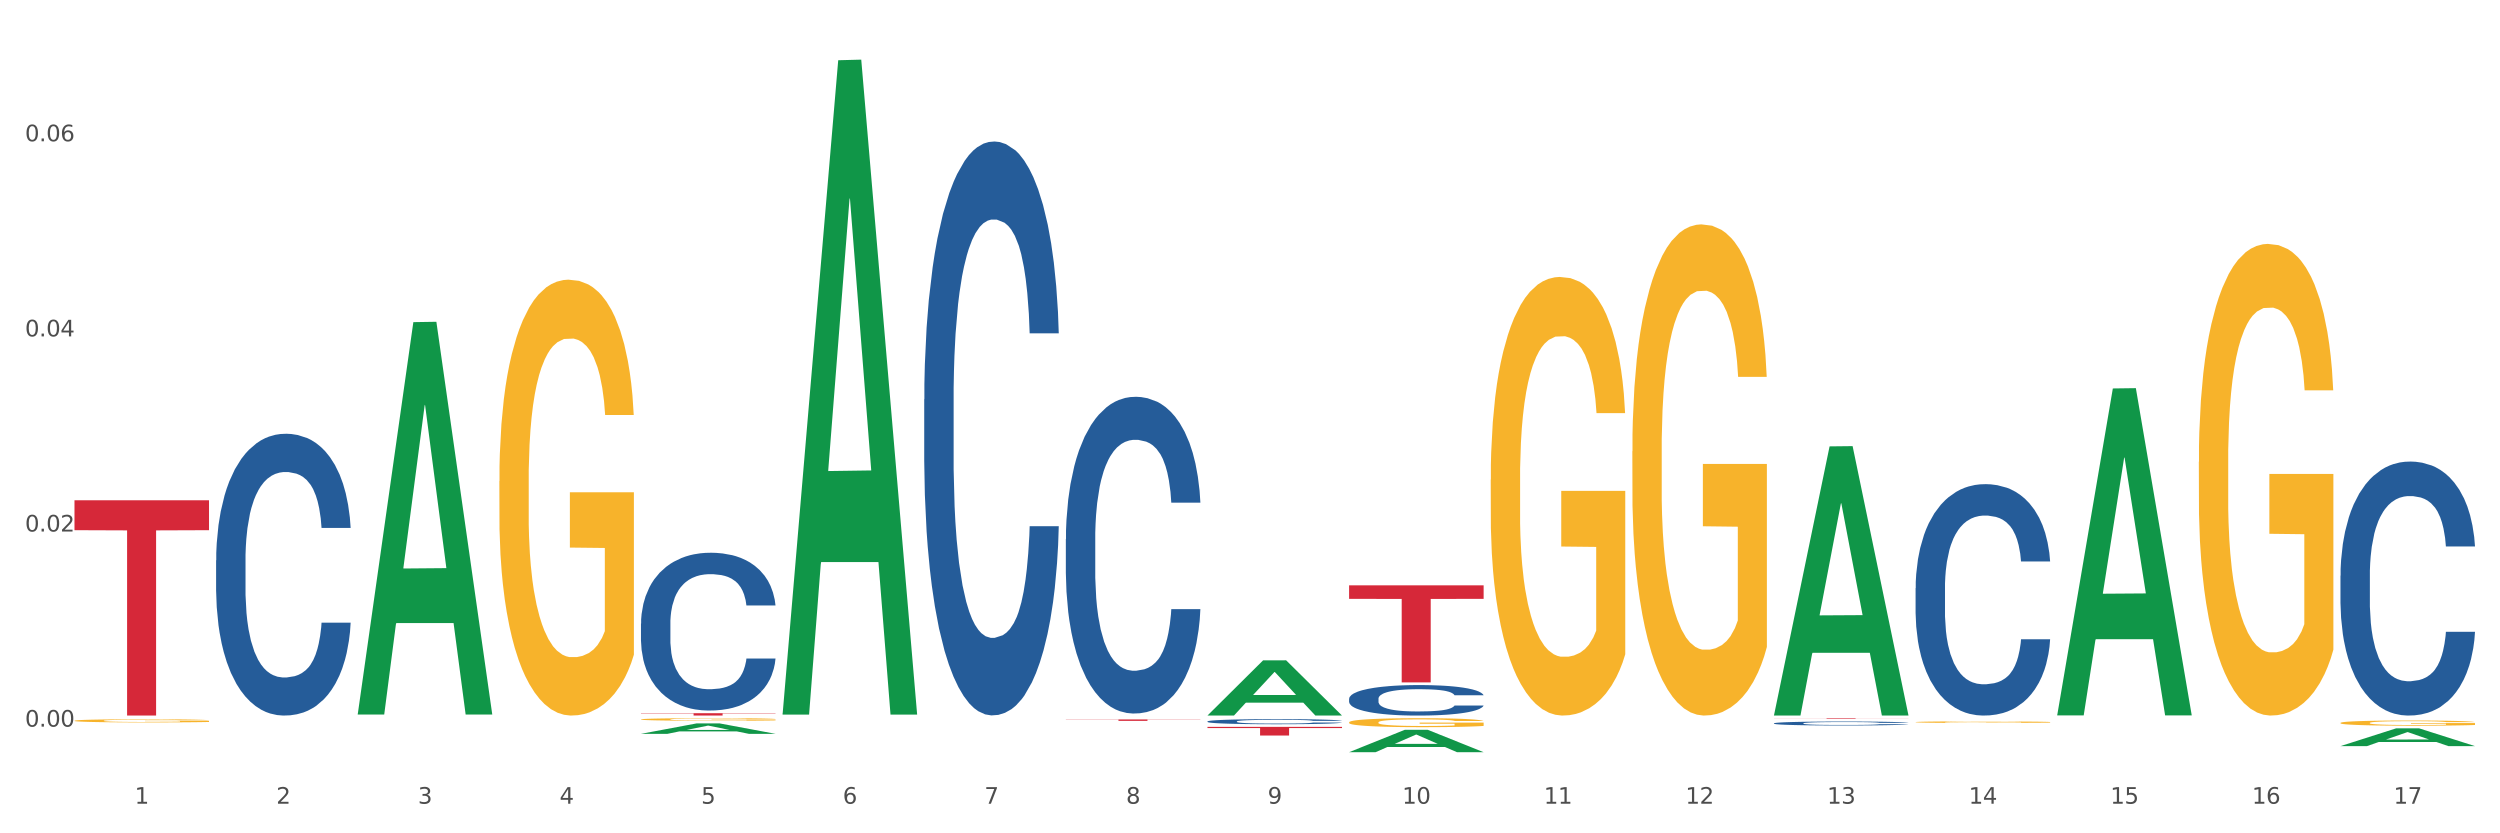 <?xml version="1.0" encoding="utf-8" standalone="no"?>
<!DOCTYPE svg PUBLIC "-//W3C//DTD SVG 1.1//EN"
  "http://www.w3.org/Graphics/SVG/1.1/DTD/svg11.dtd">
<svg xmlns:xlink="http://www.w3.org/1999/xlink" width="1080pt" height="360pt" viewBox="0 0 1080 360" xmlns="http://www.w3.org/2000/svg" version="1.1">
 <rect x="0" y="0" width="1080" height="360" fill="#333333" stroke="none"/>
 <defs>
  <style type="text/css">*{stroke-linejoin: round; stroke-linecap: butt}</style>
 </defs>
 <g id="figure_1">
  <g id="patch_1">
   <path d="M 0 360 
L 1080 360 
L 1080 0 
L 0 0 
z
" style="fill: #ffffff; stroke: #ffffff; stroke-linejoin: miter"/>
  </g>
  <g id="axes_1">
   <g id="matplotlib.axis_1">
    <g id="xtick_1">
     <g id="text_1">
      <!-- 1 -->
      <g style="fill: #4d4d4d" transform="translate(58.182 347.204) scale(0.096 -0.096)">
       <defs>
        <path id="DejaVuSans-31" d="M 794 531 
L 1825 531 
L 1825 4091 
L 703 3866 
L 703 4441 
L 1819 4666 
L 2450 4666 
L 2450 531 
L 3481 531 
L 3481 0 
L 794 0 
L 794 531 
z
" transform="scale(0.016)"/>
       </defs>
       <use xlink:href="#DejaVuSans-31"/>
      </g>
     </g>
    </g>
    <g id="xtick_2">
     <g id="text_2">
      <!-- 2 -->
      <g style="fill: #4d4d4d" transform="translate(119.364 347.204) scale(0.096 -0.096)">
       <defs>
        <path id="DejaVuSans-32" d="M 1228 531 
L 3431 531 
L 3431 0 
L 469 0 
L 469 531 
Q 828 903 1448 1529 
Q 2069 2156 2228 2338 
Q 2531 2678 2651 2914 
Q 2772 3150 2772 3378 
Q 2772 3750 2511 3984 
Q 2250 4219 1831 4219 
Q 1534 4219 1204 4116 
Q 875 4013 500 3803 
L 500 4441 
Q 881 4594 1212 4672 
Q 1544 4750 1819 4750 
Q 2544 4750 2975 4387 
Q 3406 4025 3406 3419 
Q 3406 3131 3298 2873 
Q 3191 2616 2906 2266 
Q 2828 2175 2409 1742 
Q 1991 1309 1228 531 
z
" transform="scale(0.016)"/>
       </defs>
       <use xlink:href="#DejaVuSans-32"/>
      </g>
     </g>
    </g>
    <g id="xtick_3">
     <g id="text_3">
      <!-- 3 -->
      <g style="fill: #4d4d4d" transform="translate(180.545 347.204) scale(0.096 -0.096)">
       <defs>
        <path id="DejaVuSans-33" d="M 2597 2516 
Q 3050 2419 3304 2112 
Q 3559 1806 3559 1356 
Q 3559 666 3084 287 
Q 2609 -91 1734 -91 
Q 1441 -91 1130 -33 
Q 819 25 488 141 
L 488 750 
Q 750 597 1062 519 
Q 1375 441 1716 441 
Q 2309 441 2620 675 
Q 2931 909 2931 1356 
Q 2931 1769 2642 2001 
Q 2353 2234 1838 2234 
L 1294 2234 
L 1294 2753 
L 1863 2753 
Q 2328 2753 2575 2939 
Q 2822 3125 2822 3475 
Q 2822 3834 2567 4026 
Q 2313 4219 1838 4219 
Q 1578 4219 1281 4162 
Q 984 4106 628 3988 
L 628 4550 
Q 988 4650 1302 4700 
Q 1616 4750 1894 4750 
Q 2613 4750 3031 4423 
Q 3450 4097 3450 3541 
Q 3450 3153 3228 2886 
Q 3006 2619 2597 2516 
z
" transform="scale(0.016)"/>
       </defs>
       <use xlink:href="#DejaVuSans-33"/>
      </g>
     </g>
    </g>
    <g id="xtick_4">
     <g id="text_4">
      <!-- 4 -->
      <g style="fill: #4d4d4d" transform="translate(241.726 347.204) scale(0.096 -0.096)">
       <defs>
        <path id="DejaVuSans-34" d="M 2419 4116 
L 825 1625 
L 2419 1625 
L 2419 4116 
z
M 2253 4666 
L 3047 4666 
L 3047 1625 
L 3713 1625 
L 3713 1100 
L 3047 1100 
L 3047 0 
L 2419 0 
L 2419 1100 
L 313 1100 
L 313 1709 
L 2253 4666 
z
" transform="scale(0.016)"/>
       </defs>
       <use xlink:href="#DejaVuSans-34"/>
      </g>
     </g>
    </g>
    <g id="xtick_5">
     <g id="text_5">
      <!-- 5 -->
      <g style="fill: #4d4d4d" transform="translate(302.908 347.204) scale(0.096 -0.096)">
       <defs>
        <path id="DejaVuSans-35" d="M 691 4666 
L 3169 4666 
L 3169 4134 
L 1269 4134 
L 1269 2991 
Q 1406 3038 1543 3061 
Q 1681 3084 1819 3084 
Q 2600 3084 3056 2656 
Q 3513 2228 3513 1497 
Q 3513 744 3044 326 
Q 2575 -91 1722 -91 
Q 1428 -91 1123 -41 
Q 819 9 494 109 
L 494 744 
Q 775 591 1075 516 
Q 1375 441 1709 441 
Q 2250 441 2565 725 
Q 2881 1009 2881 1497 
Q 2881 1984 2565 2268 
Q 2250 2553 1709 2553 
Q 1456 2553 1204 2497 
Q 953 2441 691 2322 
L 691 4666 
z
" transform="scale(0.016)"/>
       </defs>
       <use xlink:href="#DejaVuSans-35"/>
      </g>
     </g>
    </g>
    <g id="xtick_6">
     <g id="text_6">
      <!-- 6 -->
      <g style="fill: #4d4d4d" transform="translate(364.089 347.204) scale(0.096 -0.096)">
       <defs>
        <path id="DejaVuSans-36" d="M 2113 2584 
Q 1688 2584 1439 2293 
Q 1191 2003 1191 1497 
Q 1191 994 1439 701 
Q 1688 409 2113 409 
Q 2538 409 2786 701 
Q 3034 994 3034 1497 
Q 3034 2003 2786 2293 
Q 2538 2584 2113 2584 
z
M 3366 4563 
L 3366 3988 
Q 3128 4100 2886 4159 
Q 2644 4219 2406 4219 
Q 1781 4219 1451 3797 
Q 1122 3375 1075 2522 
Q 1259 2794 1537 2939 
Q 1816 3084 2150 3084 
Q 2853 3084 3261 2657 
Q 3669 2231 3669 1497 
Q 3669 778 3244 343 
Q 2819 -91 2113 -91 
Q 1303 -91 875 529 
Q 447 1150 447 2328 
Q 447 3434 972 4092 
Q 1497 4750 2381 4750 
Q 2619 4750 2861 4703 
Q 3103 4656 3366 4563 
z
" transform="scale(0.016)"/>
       </defs>
       <use xlink:href="#DejaVuSans-36"/>
      </g>
     </g>
    </g>
    <g id="xtick_7">
     <g id="text_7">
      <!-- 7 -->
      <g style="fill: #4d4d4d" transform="translate(425.271 347.204) scale(0.096 -0.096)">
       <defs>
        <path id="DejaVuSans-37" d="M 525 4666 
L 3525 4666 
L 3525 4397 
L 1831 0 
L 1172 0 
L 2766 4134 
L 525 4134 
L 525 4666 
z
" transform="scale(0.016)"/>
       </defs>
       <use xlink:href="#DejaVuSans-37"/>
      </g>
     </g>
    </g>
    <g id="xtick_8">
     <g id="text_8">
      <!-- 8 -->
      <g style="fill: #4d4d4d" transform="translate(486.452 347.204) scale(0.096 -0.096)">
       <defs>
        <path id="DejaVuSans-38" d="M 2034 2216 
Q 1584 2216 1326 1975 
Q 1069 1734 1069 1313 
Q 1069 891 1326 650 
Q 1584 409 2034 409 
Q 2484 409 2743 651 
Q 3003 894 3003 1313 
Q 3003 1734 2745 1975 
Q 2488 2216 2034 2216 
z
M 1403 2484 
Q 997 2584 770 2862 
Q 544 3141 544 3541 
Q 544 4100 942 4425 
Q 1341 4750 2034 4750 
Q 2731 4750 3128 4425 
Q 3525 4100 3525 3541 
Q 3525 3141 3298 2862 
Q 3072 2584 2669 2484 
Q 3125 2378 3379 2068 
Q 3634 1759 3634 1313 
Q 3634 634 3220 271 
Q 2806 -91 2034 -91 
Q 1263 -91 848 271 
Q 434 634 434 1313 
Q 434 1759 690 2068 
Q 947 2378 1403 2484 
z
M 1172 3481 
Q 1172 3119 1398 2916 
Q 1625 2713 2034 2713 
Q 2441 2713 2670 2916 
Q 2900 3119 2900 3481 
Q 2900 3844 2670 4047 
Q 2441 4250 2034 4250 
Q 1625 4250 1398 4047 
Q 1172 3844 1172 3481 
z
" transform="scale(0.016)"/>
       </defs>
       <use xlink:href="#DejaVuSans-38"/>
      </g>
     </g>
    </g>
    <g id="xtick_9">
     <g id="text_9">
      <!-- 9 -->
      <g style="fill: #4d4d4d" transform="translate(547.634 347.204) scale(0.096 -0.096)">
       <defs>
        <path id="DejaVuSans-39" d="M 703 97 
L 703 672 
Q 941 559 1184 500 
Q 1428 441 1663 441 
Q 2288 441 2617 861 
Q 2947 1281 2994 2138 
Q 2813 1869 2534 1725 
Q 2256 1581 1919 1581 
Q 1219 1581 811 2004 
Q 403 2428 403 3163 
Q 403 3881 828 4315 
Q 1253 4750 1959 4750 
Q 2769 4750 3195 4129 
Q 3622 3509 3622 2328 
Q 3622 1225 3098 567 
Q 2575 -91 1691 -91 
Q 1453 -91 1209 -44 
Q 966 3 703 97 
z
M 1959 2075 
Q 2384 2075 2632 2365 
Q 2881 2656 2881 3163 
Q 2881 3666 2632 3958 
Q 2384 4250 1959 4250 
Q 1534 4250 1286 3958 
Q 1038 3666 1038 3163 
Q 1038 2656 1286 2365 
Q 1534 2075 1959 2075 
z
" transform="scale(0.016)"/>
       </defs>
       <use xlink:href="#DejaVuSans-39"/>
      </g>
     </g>
    </g>
    <g id="xtick_10">
     <g id="text_10">
      <!-- 10 -->
      <g style="fill: #4d4d4d" transform="translate(605.761 347.204) scale(0.096 -0.096)">
       <defs>
        <path id="DejaVuSans-30" d="M 2034 4250 
Q 1547 4250 1301 3770 
Q 1056 3291 1056 2328 
Q 1056 1369 1301 889 
Q 1547 409 2034 409 
Q 2525 409 2770 889 
Q 3016 1369 3016 2328 
Q 3016 3291 2770 3770 
Q 2525 4250 2034 4250 
z
M 2034 4750 
Q 2819 4750 3233 4129 
Q 3647 3509 3647 2328 
Q 3647 1150 3233 529 
Q 2819 -91 2034 -91 
Q 1250 -91 836 529 
Q 422 1150 422 2328 
Q 422 3509 836 4129 
Q 1250 4750 2034 4750 
z
" transform="scale(0.016)"/>
       </defs>
       <use xlink:href="#DejaVuSans-31"/>
       <use xlink:href="#DejaVuSans-30" transform="translate(63.623 0)"/>
      </g>
     </g>
    </g>
    <g id="xtick_11">
     <g id="text_11">
      <!-- 11 -->
      <g style="fill: #4d4d4d" transform="translate(666.942 347.204) scale(0.096 -0.096)">
       <use xlink:href="#DejaVuSans-31"/>
       <use xlink:href="#DejaVuSans-31" transform="translate(63.623 0)"/>
      </g>
     </g>
    </g>
    <g id="xtick_12">
     <g id="text_12">
      <!-- 12 -->
      <g style="fill: #4d4d4d" transform="translate(728.124 347.204) scale(0.096 -0.096)">
       <use xlink:href="#DejaVuSans-31"/>
       <use xlink:href="#DejaVuSans-32" transform="translate(63.623 0)"/>
      </g>
     </g>
    </g>
    <g id="xtick_13">
     <g id="text_13">
      <!-- 13 -->
      <g style="fill: #4d4d4d" transform="translate(789.305 347.204) scale(0.096 -0.096)">
       <use xlink:href="#DejaVuSans-31"/>
       <use xlink:href="#DejaVuSans-33" transform="translate(63.623 0)"/>
      </g>
     </g>
    </g>
    <g id="xtick_14">
     <g id="text_14">
      <!-- 14 -->
      <g style="fill: #4d4d4d" transform="translate(850.487 347.204) scale(0.096 -0.096)">
       <use xlink:href="#DejaVuSans-31"/>
       <use xlink:href="#DejaVuSans-34" transform="translate(63.623 0)"/>
      </g>
     </g>
    </g>
    <g id="xtick_15">
     <g id="text_15">
      <!-- 15 -->
      <g style="fill: #4d4d4d" transform="translate(911.668 347.204) scale(0.096 -0.096)">
       <use xlink:href="#DejaVuSans-31"/>
       <use xlink:href="#DejaVuSans-35" transform="translate(63.623 0)"/>
      </g>
     </g>
    </g>
    <g id="xtick_16">
     <g id="text_16">
      <!-- 16 -->
      <g style="fill: #4d4d4d" transform="translate(972.849 347.204) scale(0.096 -0.096)">
       <use xlink:href="#DejaVuSans-31"/>
       <use xlink:href="#DejaVuSans-36" transform="translate(63.623 0)"/>
      </g>
     </g>
    </g>
    <g id="xtick_17">
     <g id="text_17">
      <!-- 17 -->
      <g style="fill: #4d4d4d" transform="translate(1034.031 347.204) scale(0.096 -0.096)">
       <use xlink:href="#DejaVuSans-31"/>
       <use xlink:href="#DejaVuSans-37" transform="translate(63.623 0)"/>
      </g>
     </g>
    </g>
    <g id="xtick_18"/>
    <g id="xtick_19"/>
    <g id="xtick_20"/>
    <g id="xtick_21"/>
    <g id="xtick_22"/>
    <g id="xtick_23"/>
    <g id="xtick_24"/>
    <g id="xtick_25"/>
    <g id="xtick_26"/>
    <g id="xtick_27"/>
    <g id="xtick_28"/>
    <g id="xtick_29"/>
    <g id="xtick_30"/>
    <g id="xtick_31"/>
    <g id="xtick_32"/>
    <g id="xtick_33"/>
   </g>
   <g id="matplotlib.axis_2">
    <g id="ytick_1">
     <g id="text_18">
      <!-- 0.00 -->
      <g style="fill: #4d4d4d" transform="translate(10.8 313.91) scale(0.096 -0.096)">
       <defs>
        <path id="DejaVuSans-2e" d="M 684 794 
L 1344 794 
L 1344 0 
L 684 0 
L 684 794 
z
" transform="scale(0.016)"/>
       </defs>
       <use xlink:href="#DejaVuSans-30"/>
       <use xlink:href="#DejaVuSans-2e" transform="translate(63.623 0)"/>
       <use xlink:href="#DejaVuSans-30" transform="translate(95.41 0)"/>
       <use xlink:href="#DejaVuSans-30" transform="translate(159.033 0)"/>
      </g>
     </g>
    </g>
    <g id="ytick_2">
     <g id="text_19">
      <!-- 0.02 -->
      <g style="fill: #4d4d4d" transform="translate(10.8 229.619) scale(0.096 -0.096)">
       <use xlink:href="#DejaVuSans-30"/>
       <use xlink:href="#DejaVuSans-2e" transform="translate(63.623 0)"/>
       <use xlink:href="#DejaVuSans-30" transform="translate(95.41 0)"/>
       <use xlink:href="#DejaVuSans-32" transform="translate(159.033 0)"/>
      </g>
     </g>
    </g>
    <g id="ytick_3">
     <g id="text_20">
      <!-- 0.04 -->
      <g style="fill: #4d4d4d" transform="translate(10.8 145.328) scale(0.096 -0.096)">
       <use xlink:href="#DejaVuSans-30"/>
       <use xlink:href="#DejaVuSans-2e" transform="translate(63.623 0)"/>
       <use xlink:href="#DejaVuSans-30" transform="translate(95.41 0)"/>
       <use xlink:href="#DejaVuSans-34" transform="translate(159.033 0)"/>
      </g>
     </g>
    </g>
    <g id="ytick_4">
     <g id="text_21">
      <!-- 0.06 -->
      <g style="fill: #4d4d4d" transform="translate(10.8 61.036) scale(0.096 -0.096)">
       <use xlink:href="#DejaVuSans-30"/>
       <use xlink:href="#DejaVuSans-2e" transform="translate(63.623 0)"/>
       <use xlink:href="#DejaVuSans-30" transform="translate(95.41 0)"/>
       <use xlink:href="#DejaVuSans-36" transform="translate(159.033 0)"/>
      </g>
     </g>
    </g>
    <g id="ytick_5"/>
    <g id="ytick_6"/>
    <g id="ytick_7"/>
    <g id="ytick_8"/>
   </g>
   <g id="PolyCollection_1">
    <path d="M 154.538 308.362 
L 154.598 308.202 
L 178.566 139.165 
L 188.512 139.006 
L 212.66 308.68 
L 201.156 308.68 
L 195.943 269.169 
L 171.196 269.169 
L 171.016 269.807 
L 165.983 308.68 
L 154.538 308.68 
L 154.538 308.362 
L 174.311 245.59 
L 192.827 245.431 
L 183.659 175.171 
L 183.539 174.853 
L 183.419 175.331 
L 174.251 245.431 
L 174.311 245.59 
L 154.538 308.362 
z
" clip-path="url(#p827791733a)" style="fill: #109648"/>
    <path d="M 766.352 312.467 
L 766.421 312.465 
L 766.421 312.422 
L 766.627 312.362 
L 767.383 312.253 
L 768.344 312.17 
L 769.993 312.073 
L 770.886 312.032 
L 772.054 311.987 
L 774.459 311.913 
L 777.207 311.85 
L 779.131 311.816 
L 780.573 311.794 
L 783.802 311.755 
L 785.657 311.738 
L 787.581 311.724 
L 789.23 311.714 
L 791.978 311.703 
L 794.177 311.699 
L 796.719 311.697 
L 798.848 311.699 
L 801.665 311.705 
L 805.787 311.724 
L 807.367 311.735 
L 809.497 311.753 
L 811.696 311.779 
L 813.482 311.804 
L 815.543 311.84 
L 817.673 311.886 
L 819.734 311.946 
L 821.177 312.001 
L 822.345 312.059 
L 823.375 312.129 
L 824.131 312.206 
L 824.474 312.27 
L 811.902 312.27 
L 811.558 312.212 
L 810.871 312.149 
L 810.184 312.107 
L 809.428 312.073 
L 808.261 312.034 
L 807.23 312.009 
L 805.512 311.979 
L 803.932 311.96 
L 802.627 311.949 
L 801.047 311.94 
L 797.68 311.93 
L 795.276 311.93 
L 793.764 311.933 
L 791.909 311.941 
L 790.329 311.952 
L 788.474 311.971 
L 787.031 311.991 
L 785.589 312.018 
L 784.764 312.037 
L 783.528 312.071 
L 782.703 312.099 
L 781.604 312.148 
L 780.986 312.182 
L 779.886 312.271 
L 779.405 312.337 
L 779.199 312.382 
L 779.062 312.433 
L 779.062 312.677 
L 779.474 312.786 
L 779.818 312.833 
L 780.367 312.886 
L 781.398 312.955 
L 782.909 313.022 
L 784.489 313.071 
L 785.795 313.101 
L 787.031 313.122 
L 788.268 313.14 
L 789.78 313.155 
L 791.016 313.165 
L 792.871 313.174 
L 795.07 313.179 
L 796.787 313.179 
L 800.291 313.171 
L 801.871 313.163 
L 803.383 313.152 
L 805.032 313.135 
L 806.337 313.116 
L 807.093 313.102 
L 808.329 313.072 
L 809.291 313.041 
L 810.116 313.005 
L 810.665 312.974 
L 811.283 312.927 
L 811.764 312.874 
L 811.902 312.846 
L 824.474 312.846 
L 824.2 312.902 
L 823.719 312.957 
L 822.757 313.03 
L 822.001 313.072 
L 820.833 313.124 
L 819.596 313.168 
L 817.879 313.216 
L 816.299 313.252 
L 814.65 313.284 
L 812.864 313.312 
L 809.635 313.351 
L 808.467 313.362 
L 805.993 313.381 
L 804.07 313.392 
L 801.253 313.403 
L 798.367 313.409 
L 795.344 313.41 
L 792.665 313.407 
L 789.711 313.398 
L 787.856 313.388 
L 785.795 313.374 
L 783.39 313.352 
L 781.123 313.326 
L 778.993 313.295 
L 777.001 313.259 
L 775.146 313.218 
L 772.741 313.151 
L 770.955 313.085 
L 769.65 313.024 
L 768.757 312.972 
L 767.863 312.907 
L 767.383 312.861 
L 766.627 312.752 
L 766.352 312.65 
L 766.352 312.467 
z
" clip-path="url(#p827791733a)" style="fill: #255c99"/>
    <path d="M 582.808 301.869 
L 582.876 301.857 
L 582.876 301.52 
L 583.083 301.062 
L 583.838 300.22 
L 584.8 299.582 
L 586.449 298.836 
L 587.342 298.523 
L 588.51 298.174 
L 590.915 297.609 
L 593.663 297.128 
L 595.586 296.863 
L 597.029 296.694 
L 600.258 296.393 
L 602.113 296.261 
L 604.037 296.153 
L 605.686 296.081 
L 608.434 295.996 
L 610.632 295.96 
L 613.174 295.948 
L 615.304 295.96 
L 618.121 296.008 
L 622.243 296.153 
L 623.823 296.237 
L 625.953 296.381 
L 628.151 296.574 
L 629.938 296.767 
L 631.999 297.043 
L 634.129 297.404 
L 636.19 297.862 
L 637.632 298.283 
L 638.8 298.728 
L 639.831 299.269 
L 640.587 299.859 
L 640.93 300.352 
L 628.358 300.352 
L 628.014 299.907 
L 627.327 299.426 
L 626.64 299.101 
L 625.884 298.836 
L 624.716 298.535 
L 623.686 298.343 
L 621.968 298.114 
L 620.388 297.97 
L 619.083 297.886 
L 617.503 297.813 
L 614.136 297.741 
L 611.732 297.741 
L 610.22 297.765 
L 608.365 297.825 
L 606.785 297.91 
L 604.93 298.054 
L 603.487 298.211 
L 602.044 298.415 
L 601.22 298.56 
L 599.983 298.824 
L 599.159 299.041 
L 598.06 299.414 
L 597.441 299.679 
L 596.342 300.365 
L 595.861 300.87 
L 595.655 301.219 
L 595.518 301.604 
L 595.518 303.481 
L 595.93 304.323 
L 596.273 304.684 
L 596.823 305.094 
L 597.854 305.623 
L 599.365 306.141 
L 600.945 306.514 
L 602.251 306.742 
L 603.487 306.911 
L 604.724 307.043 
L 606.235 307.163 
L 607.472 307.236 
L 609.327 307.308 
L 611.525 307.344 
L 613.243 307.344 
L 616.747 307.284 
L 618.327 307.224 
L 619.838 307.139 
L 621.487 307.007 
L 622.793 306.863 
L 623.548 306.754 
L 624.785 306.526 
L 625.747 306.285 
L 626.571 306.008 
L 627.121 305.768 
L 627.739 305.406 
L 628.22 304.997 
L 628.358 304.781 
L 640.93 304.781 
L 640.655 305.214 
L 640.174 305.635 
L 639.213 306.201 
L 638.457 306.526 
L 637.289 306.923 
L 636.052 307.26 
L 634.335 307.633 
L 632.754 307.909 
L 631.106 308.15 
L 629.319 308.367 
L 626.09 308.668 
L 624.922 308.752 
L 622.449 308.896 
L 620.525 308.98 
L 617.709 309.065 
L 614.823 309.113 
L 611.8 309.125 
L 609.121 309.101 
L 606.167 309.029 
L 604.312 308.956 
L 602.251 308.848 
L 599.846 308.68 
L 597.579 308.475 
L 595.449 308.234 
L 593.457 307.958 
L 591.602 307.645 
L 589.197 307.127 
L 587.411 306.622 
L 586.105 306.153 
L 585.212 305.755 
L 584.319 305.25 
L 583.838 304.901 
L 583.083 304.059 
L 582.808 303.277 
L 582.808 301.869 
z
" clip-path="url(#p827791733a)" style="fill: #255c99"/>
    <path d="M 521.626 311.655 
L 521.695 311.653 
L 521.695 311.597 
L 521.901 311.52 
L 522.657 311.379 
L 523.619 311.272 
L 525.268 311.147 
L 526.161 311.095 
L 527.329 311.037 
L 529.733 310.942 
L 532.481 310.861 
L 534.405 310.817 
L 535.848 310.789 
L 539.077 310.738 
L 540.932 310.716 
L 542.855 310.698 
L 544.504 310.686 
L 547.252 310.672 
L 549.451 310.666 
L 551.993 310.664 
L 554.123 310.666 
L 556.939 310.674 
L 561.062 310.698 
L 562.642 310.712 
L 564.772 310.736 
L 566.97 310.769 
L 568.756 310.801 
L 570.817 310.847 
L 572.947 310.908 
L 575.008 310.984 
L 576.451 311.055 
L 577.619 311.129 
L 578.649 311.22 
L 579.405 311.319 
L 579.749 311.401 
L 567.176 311.401 
L 566.833 311.327 
L 566.146 311.246 
L 565.459 311.192 
L 564.703 311.147 
L 563.535 311.097 
L 562.504 311.065 
L 560.787 311.027 
L 559.207 311.002 
L 557.901 310.988 
L 556.321 310.976 
L 552.955 310.964 
L 550.55 310.964 
L 549.039 310.968 
L 547.184 310.978 
L 545.604 310.992 
L 543.749 311.016 
L 542.306 311.043 
L 540.863 311.077 
L 540.039 311.101 
L 538.802 311.145 
L 537.978 311.182 
L 536.878 311.244 
L 536.26 311.289 
L 535.161 311.403 
L 534.68 311.488 
L 534.474 311.546 
L 534.336 311.611 
L 534.336 311.925 
L 534.749 312.066 
L 535.092 312.127 
L 535.642 312.195 
L 536.672 312.284 
L 538.184 312.371 
L 539.764 312.433 
L 541.069 312.472 
L 542.306 312.5 
L 543.542 312.522 
L 545.054 312.542 
L 546.291 312.554 
L 548.146 312.566 
L 550.344 312.572 
L 552.062 312.572 
L 555.565 312.562 
L 557.146 312.552 
L 558.657 312.538 
L 560.306 312.516 
L 561.611 312.492 
L 562.367 312.474 
L 563.604 312.435 
L 564.565 312.395 
L 565.39 312.349 
L 565.939 312.308 
L 566.558 312.248 
L 567.039 312.179 
L 567.176 312.143 
L 579.749 312.143 
L 579.474 312.216 
L 578.993 312.286 
L 578.031 312.381 
L 577.275 312.435 
L 576.107 312.502 
L 574.871 312.558 
L 573.153 312.621 
L 571.573 312.667 
L 569.924 312.707 
L 568.138 312.744 
L 564.909 312.794 
L 563.741 312.808 
L 561.268 312.832 
L 559.344 312.846 
L 556.527 312.86 
L 553.642 312.869 
L 550.619 312.871 
L 547.939 312.867 
L 544.985 312.854 
L 543.13 312.842 
L 541.069 312.824 
L 538.665 312.796 
L 536.397 312.762 
L 534.268 312.721 
L 532.275 312.675 
L 530.42 312.623 
L 528.016 312.536 
L 526.229 312.451 
L 524.924 312.373 
L 524.031 312.306 
L 523.138 312.222 
L 522.657 312.163 
L 521.901 312.022 
L 521.626 311.891 
L 521.626 311.655 
z
" clip-path="url(#p827791733a)" style="fill: #255c99"/>
    <path d="M 399.263 172.526 
L 399.332 172.299 
L 399.332 165.959 
L 399.538 157.355 
L 400.294 141.505 
L 401.256 129.505 
L 402.905 115.466 
L 403.798 109.579 
L 404.966 103.013 
L 407.37 92.371 
L 410.118 83.314 
L 412.042 78.332 
L 413.485 75.162 
L 416.714 69.502 
L 418.569 67.011 
L 420.493 64.973 
L 422.141 63.615 
L 424.89 62.03 
L 427.088 61.35 
L 429.63 61.124 
L 431.76 61.35 
L 434.577 62.256 
L 438.699 64.973 
L 440.279 66.558 
L 442.409 69.275 
L 444.607 72.898 
L 446.393 76.521 
L 448.455 81.729 
L 450.584 88.522 
L 452.645 97.126 
L 454.088 105.051 
L 455.256 113.428 
L 456.287 123.618 
L 457.042 134.713 
L 457.386 143.996 
L 444.813 143.996 
L 444.47 135.618 
L 443.783 126.561 
L 443.096 120.448 
L 442.34 115.466 
L 441.172 109.806 
L 440.142 106.183 
L 438.424 101.881 
L 436.844 99.164 
L 435.538 97.579 
L 433.958 96.22 
L 430.592 94.862 
L 428.187 94.862 
L 426.676 95.314 
L 424.821 96.447 
L 423.241 98.031 
L 421.386 100.749 
L 419.943 103.692 
L 418.5 107.541 
L 417.676 110.258 
L 416.439 115.24 
L 415.615 119.316 
L 414.515 126.335 
L 413.897 131.316 
L 412.798 144.222 
L 412.317 153.732 
L 412.111 160.299 
L 411.973 167.544 
L 411.973 202.867 
L 412.386 218.717 
L 412.729 225.509 
L 413.279 233.208 
L 414.309 243.171 
L 415.821 252.907 
L 417.401 259.926 
L 418.706 264.228 
L 419.943 267.398 
L 421.18 269.889 
L 422.691 272.153 
L 423.928 273.512 
L 425.783 274.87 
L 427.981 275.55 
L 429.699 275.55 
L 433.203 274.417 
L 434.783 273.285 
L 436.294 271.7 
L 437.943 269.21 
L 439.248 266.492 
L 440.004 264.455 
L 441.241 260.153 
L 442.203 255.624 
L 443.027 250.416 
L 443.577 245.888 
L 444.195 239.095 
L 444.676 231.396 
L 444.813 227.321 
L 457.386 227.321 
L 457.111 235.472 
L 456.63 243.397 
L 455.668 254.039 
L 454.913 260.153 
L 453.745 267.625 
L 452.508 273.965 
L 450.79 280.984 
L 449.21 286.192 
L 447.561 290.72 
L 445.775 294.796 
L 442.546 300.456 
L 441.378 302.041 
L 438.905 304.758 
L 436.981 306.343 
L 434.164 307.928 
L 431.279 308.834 
L 428.256 309.061 
L 425.577 308.608 
L 422.622 307.249 
L 420.767 305.891 
L 418.706 303.853 
L 416.302 300.683 
L 414.035 296.834 
L 411.905 292.305 
L 409.912 287.097 
L 408.057 281.21 
L 405.653 271.474 
L 403.867 261.964 
L 402.561 253.133 
L 401.668 245.661 
L 400.775 236.151 
L 400.294 229.585 
L 399.538 213.735 
L 399.263 199.018 
L 399.263 172.526 
z
" clip-path="url(#p827791733a)" style="fill: #255c99"/>
    <path d="M 276.901 269.416 
L 276.969 269.354 
L 276.969 267.61 
L 277.175 265.244 
L 277.931 260.886 
L 278.893 257.586 
L 280.542 253.725 
L 281.435 252.106 
L 282.603 250.301 
L 285.008 247.374 
L 287.756 244.884 
L 289.679 243.514 
L 291.122 242.642 
L 294.351 241.086 
L 296.206 240.401 
L 298.13 239.84 
L 299.779 239.467 
L 302.527 239.031 
L 304.725 238.844 
L 307.267 238.782 
L 309.397 238.844 
L 312.214 239.093 
L 316.336 239.84 
L 317.916 240.276 
L 320.046 241.023 
L 322.244 242.02 
L 324.031 243.016 
L 326.092 244.448 
L 328.221 246.316 
L 330.283 248.682 
L 331.725 250.861 
L 332.893 253.165 
L 333.924 255.967 
L 334.679 259.018 
L 335.023 261.57 
L 322.45 261.57 
L 322.107 259.267 
L 321.42 256.776 
L 320.733 255.095 
L 319.977 253.725 
L 318.809 252.169 
L 317.779 251.172 
L 316.061 249.989 
L 314.481 249.242 
L 313.176 248.806 
L 311.595 248.433 
L 308.229 248.059 
L 305.824 248.059 
L 304.313 248.184 
L 302.458 248.495 
L 300.878 248.931 
L 299.023 249.678 
L 297.58 250.487 
L 296.137 251.546 
L 295.313 252.293 
L 294.076 253.663 
L 293.252 254.784 
L 292.153 256.714 
L 291.534 258.084 
L 290.435 261.633 
L 289.954 264.248 
L 289.748 266.054 
L 289.611 268.046 
L 289.611 277.759 
L 290.023 282.118 
L 290.366 283.986 
L 290.916 286.103 
L 291.947 288.842 
L 293.458 291.52 
L 295.038 293.45 
L 296.343 294.633 
L 297.58 295.504 
L 298.817 296.189 
L 300.328 296.812 
L 301.565 297.186 
L 303.42 297.559 
L 305.618 297.746 
L 307.336 297.746 
L 310.84 297.435 
L 312.42 297.123 
L 313.931 296.688 
L 315.58 296.003 
L 316.886 295.255 
L 317.641 294.695 
L 318.878 293.512 
L 319.84 292.267 
L 320.664 290.835 
L 321.214 289.589 
L 321.832 287.721 
L 322.313 285.604 
L 322.45 284.484 
L 335.023 284.484 
L 334.748 286.725 
L 334.267 288.904 
L 333.305 291.831 
L 332.55 293.512 
L 331.382 295.567 
L 330.145 297.31 
L 328.428 299.24 
L 326.847 300.672 
L 325.199 301.918 
L 323.412 303.038 
L 320.183 304.595 
L 319.015 305.031 
L 316.542 305.778 
L 314.618 306.214 
L 311.802 306.65 
L 308.916 306.899 
L 305.893 306.961 
L 303.214 306.837 
L 300.26 306.463 
L 298.405 306.089 
L 296.343 305.529 
L 293.939 304.657 
L 291.672 303.599 
L 289.542 302.354 
L 287.55 300.921 
L 285.695 299.303 
L 283.29 296.625 
L 281.504 294.01 
L 280.198 291.582 
L 279.305 289.527 
L 278.412 286.912 
L 277.931 285.106 
L 277.175 280.748 
L 276.901 276.701 
L 276.901 269.416 
z
" clip-path="url(#p827791733a)" style="fill: #255c99"/>
    <path d="M 93.356 242.082 
L 93.425 241.971 
L 93.425 238.858 
L 93.631 234.633 
L 94.387 226.85 
L 95.349 220.957 
L 96.998 214.064 
L 97.891 211.173 
L 99.059 207.949 
L 101.463 202.724 
L 104.211 198.276 
L 106.135 195.83 
L 107.578 194.274 
L 110.807 191.494 
L 112.662 190.271 
L 114.585 189.27 
L 116.234 188.603 
L 118.982 187.825 
L 121.181 187.492 
L 123.723 187.38 
L 125.853 187.492 
L 128.67 187.936 
L 132.792 189.27 
L 134.372 190.049 
L 136.502 191.383 
L 138.7 193.162 
L 140.486 194.941 
L 142.547 197.498 
L 144.677 200.833 
L 146.738 205.058 
L 148.181 208.95 
L 149.349 213.063 
L 150.38 218.067 
L 151.135 223.515 
L 151.479 228.073 
L 138.906 228.073 
L 138.563 223.959 
L 137.876 219.512 
L 137.189 216.51 
L 136.433 214.064 
L 135.265 211.285 
L 134.234 209.506 
L 132.517 207.393 
L 130.937 206.059 
L 129.631 205.281 
L 128.051 204.614 
L 124.685 203.947 
L 122.28 203.947 
L 120.769 204.169 
L 118.914 204.725 
L 117.334 205.503 
L 115.479 206.837 
L 114.036 208.283 
L 112.593 210.173 
L 111.769 211.507 
L 110.532 213.953 
L 109.708 215.954 
L 108.608 219.401 
L 107.99 221.847 
L 106.891 228.184 
L 106.41 232.854 
L 106.204 236.078 
L 106.066 239.636 
L 106.066 256.98 
L 106.479 264.763 
L 106.822 268.099 
L 107.372 271.879 
L 108.402 276.771 
L 109.914 281.552 
L 111.494 284.998 
L 112.799 287.111 
L 114.036 288.667 
L 115.273 289.89 
L 116.784 291.002 
L 118.021 291.669 
L 119.876 292.336 
L 122.074 292.67 
L 123.792 292.67 
L 127.295 292.114 
L 128.876 291.558 
L 130.387 290.78 
L 132.036 289.557 
L 133.341 288.223 
L 134.097 287.222 
L 135.334 285.109 
L 136.296 282.886 
L 137.12 280.329 
L 137.67 278.105 
L 138.288 274.77 
L 138.769 270.989 
L 138.906 268.988 
L 151.479 268.988 
L 151.204 272.991 
L 150.723 276.882 
L 149.761 282.108 
L 149.005 285.109 
L 147.838 288.778 
L 146.601 291.892 
L 144.883 295.338 
L 143.303 297.895 
L 141.654 300.119 
L 139.868 302.12 
L 136.639 304.9 
L 135.471 305.678 
L 132.998 307.012 
L 131.074 307.791 
L 128.257 308.569 
L 125.372 309.014 
L 122.349 309.125 
L 119.669 308.902 
L 116.715 308.235 
L 114.86 307.568 
L 112.799 306.568 
L 110.395 305.011 
L 108.127 303.121 
L 105.998 300.897 
L 104.005 298.34 
L 102.15 295.449 
L 99.746 290.669 
L 97.959 285.999 
L 96.654 281.663 
L 95.761 277.994 
L 94.868 273.324 
L 94.387 270.1 
L 93.631 262.317 
L 93.356 255.09 
L 93.356 242.082 
z
" clip-path="url(#p827791733a)" style="fill: #255c99"/>
    <path d="M 32.175 311.352 
L 32.244 311.351 
L 32.244 311.306 
L 32.381 311.268 
L 33.067 311.176 
L 34.096 311.099 
L 34.851 311.058 
L 35.606 311.025 
L 36.498 310.992 
L 37.596 310.957 
L 39.586 310.907 
L 40.821 310.881 
L 42.331 310.854 
L 45.076 310.814 
L 47.066 310.792 
L 49.124 310.773 
L 52.487 310.751 
L 54.683 310.741 
L 57.016 310.734 
L 59.829 310.729 
L 61.957 310.728 
L 66.623 310.732 
L 70.603 310.743 
L 72.524 310.751 
L 74.995 310.766 
L 76.299 310.776 
L 78.426 310.796 
L 80.622 310.822 
L 82.131 310.844 
L 84.396 310.886 
L 86.111 310.928 
L 87.69 310.979 
L 88.513 311.015 
L 89.131 311.049 
L 89.68 311.087 
L 90.229 311.147 
L 77.877 311.147 
L 77.397 311.104 
L 76.642 311.063 
L 75.544 311.024 
L 74.583 310.999 
L 72.936 310.968 
L 71.426 310.949 
L 69.848 310.934 
L 67.927 310.921 
L 66.417 310.915 
L 64.29 310.91 
L 60.104 310.912 
L 57.29 310.921 
L 55.369 310.934 
L 54.134 310.945 
L 53.036 310.957 
L 51.801 310.975 
L 50.36 311 
L 49.33 311.024 
L 48.301 311.053 
L 47.478 311.083 
L 46.723 311.118 
L 46.105 311.155 
L 45.625 311.193 
L 45.213 311.24 
L 44.87 311.317 
L 44.87 311.486 
L 45.007 311.525 
L 45.35 311.575 
L 45.762 311.613 
L 46.448 311.659 
L 47.066 311.69 
L 48.232 311.734 
L 49.536 311.771 
L 50.566 311.795 
L 51.595 311.814 
L 53.379 311.842 
L 55.369 311.864 
L 57.085 311.877 
L 59.418 311.89 
L 60.996 311.895 
L 62.368 311.897 
L 65.731 311.897 
L 68.133 311.893 
L 70.809 311.885 
L 72.868 311.874 
L 74.583 311.86 
L 76.504 311.838 
L 77.74 311.817 
L 77.74 311.559 
L 62.643 311.558 
L 62.643 311.386 
L 90.297 311.386 
L 90.297 311.89 
L 89.131 311.916 
L 87.827 311.939 
L 86.455 311.96 
L 84.396 311.986 
L 81.926 312.011 
L 79.73 312.028 
L 77.397 312.043 
L 74.652 312.056 
L 71.083 312.068 
L 68.887 312.073 
L 66.143 312.077 
L 62.917 312.078 
L 60.104 312.076 
L 57.359 312.07 
L 54.477 312.059 
L 51.663 312.043 
L 49.536 312.027 
L 47.409 312.007 
L 45.144 311.981 
L 43.36 311.956 
L 41.988 311.934 
L 40.478 311.906 
L 38.831 311.869 
L 37.596 311.835 
L 36.498 311.801 
L 35.332 311.756 
L 34.508 311.718 
L 33.685 311.67 
L 33.204 311.634 
L 32.655 311.579 
L 32.244 311.501 
L 32.175 311.352 
z
" clip-path="url(#p827791733a)" style="fill: #f7b32b"/>
    <path d="M 32.175 216.113 
L 90.297 216.113 
L 90.297 229.038 
L 67.434 229.126 
L 67.434 309.125 
L 54.901 309.125 
L 54.901 229.126 
L 32.175 229.038 
L 32.175 216.2 
L 32.175 216.113 
z
" clip-path="url(#p827791733a)" style="fill: #d62839"/>
    <path d="M 276.901 308.099 
L 335.023 308.099 
L 335.023 308.242 
L 312.16 308.243 
L 312.16 309.125 
L 299.626 309.125 
L 299.626 308.243 
L 276.901 308.242 
L 276.901 308.1 
L 276.901 308.099 
z
" clip-path="url(#p827791733a)" style="fill: #d62839"/>
    <path d="M 460.445 310.799 
L 518.567 310.799 
L 518.567 310.884 
L 495.704 310.885 
L 495.704 311.416 
L 483.17 311.416 
L 483.17 310.885 
L 460.445 310.884 
L 460.445 310.799 
L 460.445 310.799 
z
" clip-path="url(#p827791733a)" style="fill: #d62839"/>
    <path d="M 521.626 314.009 
L 579.749 314.009 
L 579.749 314.528 
L 556.885 314.531 
L 556.885 317.746 
L 544.352 317.746 
L 544.352 314.531 
L 521.626 314.528 
L 521.626 314.012 
L 521.626 314.009 
z
" clip-path="url(#p827791733a)" style="fill: #d62839"/>
    <path d="M 582.808 252.877 
L 640.93 252.877 
L 640.93 258.704 
L 618.067 258.744 
L 618.067 294.81 
L 605.533 294.81 
L 605.533 258.744 
L 582.808 258.704 
L 582.808 252.916 
L 582.808 252.877 
z
" clip-path="url(#p827791733a)" style="fill: #d62839"/>
    <path d="M 766.352 310.309 
L 824.474 310.309 
L 824.474 310.344 
L 801.611 310.344 
L 801.611 310.559 
L 789.078 310.559 
L 789.078 310.344 
L 766.352 310.344 
L 766.352 310.31 
L 766.352 310.309 
z
" clip-path="url(#p827791733a)" style="fill: #d62839"/>
    <path d="M 215.719 207.832 
L 215.788 207.661 
L 215.788 201.469 
L 215.925 196.138 
L 216.611 183.24 
L 217.641 172.578 
L 218.395 166.903 
L 219.15 162.26 
L 220.042 157.616 
L 221.14 152.801 
L 223.13 145.75 
L 224.366 142.139 
L 225.875 138.355 
L 228.62 132.852 
L 230.61 129.757 
L 232.669 127.177 
L 236.031 124.081 
L 238.227 122.706 
L 240.56 121.674 
L 243.374 120.986 
L 245.501 120.814 
L 250.167 121.33 
L 254.147 122.878 
L 256.069 124.081 
L 258.539 126.145 
L 259.843 127.521 
L 261.97 130.272 
L 264.166 133.884 
L 265.676 136.979 
L 267.94 142.827 
L 269.656 148.674 
L 271.234 155.897 
L 272.057 160.884 
L 272.675 165.527 
L 273.224 170.858 
L 273.773 179.285 
L 261.421 179.285 
L 260.941 173.266 
L 260.186 167.591 
L 259.088 162.088 
L 258.127 158.648 
L 256.48 154.349 
L 254.971 151.597 
L 253.392 149.533 
L 251.471 147.814 
L 249.961 146.954 
L 247.834 146.266 
L 243.648 146.438 
L 240.835 147.814 
L 238.913 149.533 
L 237.678 151.081 
L 236.58 152.801 
L 235.345 155.209 
L 233.904 158.82 
L 232.875 162.088 
L 231.845 166.215 
L 231.022 170.342 
L 230.267 175.158 
L 229.649 180.317 
L 229.169 185.648 
L 228.757 192.183 
L 228.414 203.017 
L 228.414 226.578 
L 228.551 231.909 
L 228.895 238.96 
L 229.306 244.291 
L 229.993 250.654 
L 230.61 254.953 
L 231.777 261.144 
L 233.08 266.303 
L 234.11 269.571 
L 235.139 272.323 
L 236.923 276.106 
L 238.913 279.201 
L 240.629 281.093 
L 242.962 282.813 
L 244.54 283.501 
L 245.913 283.845 
L 249.275 283.845 
L 251.677 283.329 
L 254.353 282.125 
L 256.412 280.577 
L 258.127 278.686 
L 260.049 275.59 
L 261.284 272.666 
L 261.284 236.724 
L 246.187 236.552 
L 246.187 212.648 
L 273.842 212.648 
L 273.842 282.813 
L 272.675 286.424 
L 271.371 289.692 
L 269.999 292.615 
L 267.94 296.227 
L 265.47 299.666 
L 263.274 302.074 
L 260.941 304.138 
L 258.196 306.029 
L 254.628 307.749 
L 252.432 308.437 
L 249.687 308.953 
L 246.462 309.125 
L 243.648 308.781 
L 240.903 307.921 
L 238.021 306.373 
L 235.208 304.138 
L 233.08 301.902 
L 230.953 299.15 
L 228.689 295.539 
L 226.905 292.099 
L 225.532 289.004 
L 224.022 285.049 
L 222.376 279.889 
L 221.14 275.246 
L 220.042 270.431 
L 218.876 264.24 
L 218.052 258.909 
L 217.229 252.202 
L 216.749 247.214 
L 216.2 239.476 
L 215.788 228.641 
L 215.719 207.832 
z
" clip-path="url(#p827791733a)" style="fill: #f7b32b"/>
    <path d="M 276.901 310.774 
L 276.969 310.773 
L 276.969 310.737 
L 277.107 310.706 
L 277.793 310.63 
L 278.822 310.567 
L 279.577 310.534 
L 280.332 310.506 
L 281.224 310.479 
L 282.322 310.451 
L 284.312 310.409 
L 285.547 310.388 
L 287.057 310.366 
L 289.801 310.334 
L 291.792 310.315 
L 293.85 310.3 
L 297.213 310.282 
L 299.408 310.274 
L 301.742 310.268 
L 304.555 310.264 
L 306.682 310.263 
L 311.349 310.266 
L 315.329 310.275 
L 317.25 310.282 
L 319.72 310.294 
L 321.024 310.302 
L 323.152 310.318 
L 325.347 310.34 
L 326.857 310.358 
L 329.122 310.392 
L 330.837 310.427 
L 332.415 310.469 
L 333.239 310.498 
L 333.856 310.526 
L 334.405 310.557 
L 334.954 310.607 
L 322.603 310.607 
L 322.122 310.571 
L 321.367 310.538 
L 320.269 310.505 
L 319.309 310.485 
L 317.662 310.46 
L 316.152 310.444 
L 314.574 310.432 
L 312.652 310.422 
L 311.143 310.416 
L 309.015 310.412 
L 304.83 310.413 
L 302.016 310.422 
L 300.095 310.432 
L 298.86 310.441 
L 297.762 310.451 
L 296.526 310.465 
L 295.085 310.486 
L 294.056 310.505 
L 293.027 310.53 
L 292.203 310.554 
L 291.448 310.582 
L 290.831 310.613 
L 290.35 310.644 
L 289.939 310.682 
L 289.596 310.746 
L 289.596 310.885 
L 289.733 310.916 
L 290.076 310.957 
L 290.488 310.989 
L 291.174 311.026 
L 291.792 311.051 
L 292.958 311.088 
L 294.262 311.118 
L 295.291 311.137 
L 296.321 311.153 
L 298.105 311.176 
L 300.095 311.194 
L 301.81 311.205 
L 304.143 311.215 
L 305.722 311.219 
L 307.094 311.221 
L 310.457 311.221 
L 312.858 311.218 
L 315.535 311.211 
L 317.593 311.202 
L 319.309 311.191 
L 321.23 311.173 
L 322.465 311.155 
L 322.465 310.944 
L 307.369 310.943 
L 307.369 310.803 
L 335.023 310.803 
L 335.023 311.215 
L 333.856 311.236 
L 332.553 311.256 
L 331.18 311.273 
L 329.122 311.294 
L 326.651 311.314 
L 324.455 311.328 
L 322.122 311.34 
L 319.377 311.352 
L 315.809 311.362 
L 313.613 311.366 
L 310.868 311.369 
L 307.643 311.37 
L 304.83 311.368 
L 302.085 311.363 
L 299.203 311.354 
L 296.389 311.34 
L 294.262 311.327 
L 292.135 311.311 
L 289.87 311.29 
L 288.086 311.27 
L 286.714 311.251 
L 285.204 311.228 
L 283.557 311.198 
L 282.322 311.171 
L 281.224 311.142 
L 280.057 311.106 
L 279.234 311.075 
L 278.41 311.035 
L 277.93 311.006 
L 277.381 310.96 
L 276.969 310.897 
L 276.901 310.774 
z
" clip-path="url(#p827791733a)" style="fill: #f7b32b"/>
    <path d="M 582.808 312.055 
L 582.876 312.051 
L 582.876 311.924 
L 583.014 311.814 
L 583.7 311.549 
L 584.729 311.329 
L 585.484 311.212 
L 586.239 311.116 
L 587.131 311.021 
L 588.229 310.922 
L 590.219 310.776 
L 591.454 310.702 
L 592.964 310.624 
L 595.709 310.511 
L 597.699 310.447 
L 599.757 310.394 
L 603.12 310.33 
L 605.316 310.302 
L 607.649 310.281 
L 610.462 310.266 
L 612.589 310.263 
L 617.256 310.273 
L 621.236 310.305 
L 623.157 310.33 
L 625.628 310.373 
L 626.931 310.401 
L 629.059 310.458 
L 631.254 310.532 
L 632.764 310.596 
L 635.029 310.716 
L 636.744 310.837 
L 638.322 310.985 
L 639.146 311.088 
L 639.764 311.184 
L 640.312 311.294 
L 640.861 311.467 
L 628.51 311.467 
L 628.029 311.343 
L 627.274 311.226 
L 626.176 311.113 
L 625.216 311.042 
L 623.569 310.953 
L 622.059 310.897 
L 620.481 310.854 
L 618.56 310.819 
L 617.05 310.801 
L 614.923 310.787 
L 610.737 310.791 
L 607.923 310.819 
L 606.002 310.854 
L 604.767 310.886 
L 603.669 310.922 
L 602.433 310.971 
L 600.992 311.046 
L 599.963 311.113 
L 598.934 311.198 
L 598.11 311.283 
L 597.355 311.382 
L 596.738 311.488 
L 596.258 311.598 
L 595.846 311.733 
L 595.503 311.956 
L 595.503 312.441 
L 595.64 312.551 
L 595.983 312.696 
L 596.395 312.806 
L 597.081 312.937 
L 597.699 313.026 
L 598.865 313.153 
L 600.169 313.259 
L 601.198 313.327 
L 602.228 313.383 
L 604.012 313.461 
L 606.002 313.525 
L 607.717 313.564 
L 610.05 313.599 
L 611.629 313.613 
L 613.001 313.621 
L 616.364 313.621 
L 618.765 313.61 
L 621.442 313.585 
L 623.5 313.553 
L 625.216 313.514 
L 627.137 313.451 
L 628.372 313.39 
L 628.372 312.65 
L 613.276 312.647 
L 613.276 312.154 
L 640.93 312.154 
L 640.93 313.599 
L 639.764 313.674 
L 638.46 313.741 
L 637.087 313.801 
L 635.029 313.876 
L 632.558 313.946 
L 630.362 313.996 
L 628.029 314.038 
L 625.284 314.077 
L 621.716 314.113 
L 619.52 314.127 
L 616.775 314.138 
L 613.55 314.141 
L 610.737 314.134 
L 607.992 314.116 
L 605.11 314.085 
L 602.296 314.038 
L 600.169 313.992 
L 598.042 313.936 
L 595.777 313.861 
L 593.993 313.791 
L 592.621 313.727 
L 591.111 313.645 
L 589.464 313.539 
L 588.229 313.443 
L 587.131 313.344 
L 585.964 313.217 
L 585.141 313.107 
L 584.317 312.969 
L 583.837 312.866 
L 583.288 312.707 
L 582.876 312.484 
L 582.808 312.055 
z
" clip-path="url(#p827791733a)" style="fill: #f7b32b"/>
    <path d="M 643.989 207.198 
L 644.058 207.025 
L 644.058 200.796 
L 644.195 195.431 
L 644.881 182.452 
L 645.911 171.723 
L 646.665 166.013 
L 647.42 161.34 
L 648.312 156.668 
L 649.41 151.822 
L 651.4 144.727 
L 652.635 141.093 
L 654.145 137.286 
L 656.89 131.749 
L 658.88 128.634 
L 660.939 126.038 
L 664.301 122.923 
L 666.497 121.539 
L 668.83 120.5 
L 671.644 119.808 
L 673.771 119.635 
L 678.437 120.154 
L 682.417 121.712 
L 684.339 122.923 
L 686.809 125 
L 688.113 126.384 
L 690.24 129.153 
L 692.436 132.787 
L 693.946 135.902 
L 696.21 141.786 
L 697.926 147.669 
L 699.504 154.937 
L 700.327 159.956 
L 700.945 164.628 
L 701.494 169.993 
L 702.043 178.472 
L 689.691 178.472 
L 689.211 172.415 
L 688.456 166.705 
L 687.358 161.167 
L 686.397 157.706 
L 684.75 153.38 
L 683.241 150.611 
L 681.662 148.534 
L 679.741 146.804 
L 678.231 145.939 
L 676.104 145.247 
L 671.918 145.42 
L 669.105 146.804 
L 667.183 148.534 
L 665.948 150.092 
L 664.85 151.822 
L 663.615 154.245 
L 662.174 157.879 
L 661.145 161.167 
L 660.115 165.32 
L 659.292 169.474 
L 658.537 174.319 
L 657.919 179.51 
L 657.439 184.875 
L 657.027 191.451 
L 656.684 202.353 
L 656.684 226.061 
L 656.821 231.425 
L 657.164 238.52 
L 657.576 243.885 
L 658.262 250.288 
L 658.88 254.614 
L 660.047 260.844 
L 661.35 266.035 
L 662.38 269.323 
L 663.409 272.092 
L 665.193 275.899 
L 667.183 279.014 
L 668.899 280.918 
L 671.232 282.648 
L 672.81 283.34 
L 674.183 283.686 
L 677.545 283.686 
L 679.947 283.167 
L 682.623 281.956 
L 684.682 280.399 
L 686.397 278.495 
L 688.319 275.38 
L 689.554 272.438 
L 689.554 236.271 
L 674.457 236.098 
L 674.457 212.044 
L 702.112 212.044 
L 702.112 282.648 
L 700.945 286.282 
L 699.641 289.57 
L 698.269 292.512 
L 696.21 296.146 
L 693.74 299.607 
L 691.544 302.03 
L 689.211 304.106 
L 686.466 306.01 
L 682.898 307.74 
L 680.702 308.433 
L 677.957 308.952 
L 674.732 309.125 
L 671.918 308.779 
L 669.173 307.913 
L 666.291 306.356 
L 663.478 304.106 
L 661.35 301.857 
L 659.223 299.088 
L 656.959 295.454 
L 655.174 291.993 
L 653.802 288.878 
L 652.292 284.898 
L 650.645 279.706 
L 649.41 275.034 
L 648.312 270.189 
L 647.146 263.959 
L 646.322 258.594 
L 645.499 251.845 
L 645.018 246.827 
L 644.47 239.04 
L 644.058 228.137 
L 643.989 207.198 
z
" clip-path="url(#p827791733a)" style="fill: #f7b32b"/>
    <path d="M 705.171 194.982 
L 705.239 194.788 
L 705.239 187.811 
L 705.376 181.804 
L 706.063 167.269 
L 707.092 155.254 
L 707.847 148.859 
L 708.602 143.627 
L 709.494 138.394 
L 710.592 132.968 
L 712.582 125.023 
L 713.817 120.953 
L 715.327 116.69 
L 718.071 110.488 
L 720.061 107 
L 722.12 104.093 
L 725.483 100.605 
L 727.678 99.055 
L 730.012 97.892 
L 732.825 97.117 
L 734.952 96.923 
L 739.619 97.504 
L 743.599 99.248 
L 745.52 100.605 
L 747.99 102.93 
L 749.294 104.481 
L 751.421 107.581 
L 753.617 111.651 
L 755.127 115.139 
L 757.391 121.728 
L 759.107 128.317 
L 760.685 136.456 
L 761.509 142.076 
L 762.126 147.309 
L 762.675 153.316 
L 763.224 162.812 
L 750.872 162.812 
L 750.392 156.029 
L 749.637 149.634 
L 748.539 143.433 
L 747.579 139.557 
L 745.932 134.712 
L 744.422 131.612 
L 742.844 129.286 
L 740.922 127.348 
L 739.413 126.379 
L 737.285 125.604 
L 733.099 125.798 
L 730.286 127.348 
L 728.365 129.286 
L 727.129 131.03 
L 726.031 132.968 
L 724.796 135.681 
L 723.355 139.751 
L 722.326 143.433 
L 721.297 148.084 
L 720.473 152.735 
L 719.718 158.161 
L 719.101 163.975 
L 718.62 169.982 
L 718.209 177.346 
L 717.866 189.555 
L 717.866 216.105 
L 718.003 222.112 
L 718.346 230.058 
L 718.758 236.065 
L 719.444 243.236 
L 720.061 248.08 
L 721.228 255.057 
L 722.532 260.871 
L 723.561 264.553 
L 724.59 267.653 
L 726.375 271.917 
L 728.365 275.405 
L 730.08 277.537 
L 732.413 279.475 
L 733.992 280.25 
L 735.364 280.637 
L 738.726 280.637 
L 741.128 280.056 
L 743.804 278.7 
L 745.863 276.955 
L 747.579 274.824 
L 749.5 271.335 
L 750.735 268.041 
L 750.735 227.539 
L 735.638 227.345 
L 735.638 200.408 
L 763.293 200.408 
L 763.293 279.475 
L 762.126 283.544 
L 760.823 287.226 
L 759.45 290.521 
L 757.391 294.59 
L 754.921 298.466 
L 752.725 301.179 
L 750.392 303.505 
L 747.647 305.637 
L 744.079 307.574 
L 741.883 308.35 
L 739.138 308.931 
L 735.913 309.125 
L 733.099 308.737 
L 730.355 307.768 
L 727.473 306.024 
L 724.659 303.505 
L 722.532 300.986 
L 720.405 297.885 
L 718.14 293.815 
L 716.356 289.939 
L 714.983 286.451 
L 713.474 281.994 
L 711.827 276.18 
L 710.592 270.948 
L 709.494 265.522 
L 708.327 258.545 
L 707.504 252.538 
L 706.68 244.98 
L 706.2 239.36 
L 705.651 230.639 
L 705.239 218.43 
L 705.171 194.982 
z
" clip-path="url(#p827791733a)" style="fill: #f7b32b"/>
    <path d="M 827.533 311.948 
L 827.602 311.948 
L 827.602 311.925 
L 827.739 311.905 
L 828.425 311.857 
L 829.455 311.818 
L 830.21 311.797 
L 830.964 311.779 
L 831.857 311.762 
L 832.954 311.744 
L 834.945 311.718 
L 836.18 311.705 
L 837.689 311.691 
L 840.434 311.67 
L 842.424 311.659 
L 844.483 311.649 
L 847.845 311.638 
L 850.041 311.633 
L 852.374 311.629 
L 855.188 311.626 
L 857.315 311.626 
L 861.981 311.628 
L 865.961 311.633 
L 867.883 311.638 
L 870.353 311.645 
L 871.657 311.651 
L 873.784 311.661 
L 875.98 311.674 
L 877.49 311.686 
L 879.754 311.707 
L 881.47 311.729 
L 883.048 311.756 
L 883.872 311.774 
L 884.489 311.791 
L 885.038 311.811 
L 885.587 311.842 
L 873.235 311.842 
L 872.755 311.82 
L 872 311.799 
L 870.902 311.779 
L 869.941 311.766 
L 868.295 311.75 
L 866.785 311.74 
L 865.207 311.732 
L 863.285 311.726 
L 861.775 311.723 
L 859.648 311.72 
L 855.462 311.721 
L 852.649 311.726 
L 850.727 311.732 
L 849.492 311.738 
L 848.394 311.744 
L 847.159 311.753 
L 845.718 311.767 
L 844.689 311.779 
L 843.659 311.794 
L 842.836 311.809 
L 842.081 311.827 
L 841.464 311.846 
L 840.983 311.866 
L 840.571 311.89 
L 840.228 311.93 
L 840.228 312.018 
L 840.366 312.038 
L 840.709 312.064 
L 841.12 312.084 
L 841.807 312.107 
L 842.424 312.123 
L 843.591 312.146 
L 844.895 312.165 
L 845.924 312.177 
L 846.953 312.187 
L 848.737 312.201 
L 850.727 312.213 
L 852.443 312.22 
L 854.776 312.226 
L 856.354 312.229 
L 857.727 312.23 
L 861.089 312.23 
L 863.491 312.228 
L 866.167 312.224 
L 868.226 312.218 
L 869.941 312.211 
L 871.863 312.2 
L 873.098 312.189 
L 873.098 312.055 
L 858.001 312.055 
L 858.001 311.966 
L 885.656 311.966 
L 885.656 312.226 
L 884.489 312.24 
L 883.185 312.252 
L 881.813 312.263 
L 879.754 312.276 
L 877.284 312.289 
L 875.088 312.298 
L 872.755 312.305 
L 870.01 312.312 
L 866.442 312.319 
L 864.246 312.321 
L 861.501 312.323 
L 858.276 312.324 
L 855.462 312.323 
L 852.717 312.319 
L 849.835 312.314 
L 847.022 312.305 
L 844.895 312.297 
L 842.767 312.287 
L 840.503 312.274 
L 838.719 312.261 
L 837.346 312.249 
L 835.837 312.235 
L 834.19 312.216 
L 832.954 312.198 
L 831.857 312.18 
L 830.69 312.157 
L 829.867 312.138 
L 829.043 312.113 
L 828.563 312.094 
L 828.014 312.066 
L 827.602 312.025 
L 827.533 311.948 
z
" clip-path="url(#p827791733a)" style="fill: #f7b32b"/>
    <path d="M 949.896 199.517 
L 949.965 199.331 
L 949.965 192.632 
L 950.102 186.863 
L 950.788 172.906 
L 951.818 161.368 
L 952.572 155.227 
L 953.327 150.203 
L 954.219 145.178 
L 955.317 139.968 
L 957.307 132.338 
L 958.543 128.43 
L 960.052 124.336 
L 962.797 118.381 
L 964.787 115.031 
L 966.846 112.24 
L 970.208 108.89 
L 972.404 107.402 
L 974.737 106.285 
L 977.551 105.541 
L 979.678 105.355 
L 984.344 105.913 
L 988.324 107.588 
L 990.246 108.89 
L 992.716 111.124 
L 994.02 112.612 
L 996.147 115.59 
L 998.343 119.498 
L 999.853 122.847 
L 1002.117 129.174 
L 1003.833 135.502 
L 1005.411 143.317 
L 1006.234 148.714 
L 1006.852 153.738 
L 1007.401 159.507 
L 1007.95 168.626 
L 995.598 168.626 
L 995.118 162.113 
L 994.363 155.972 
L 993.265 150.017 
L 992.304 146.295 
L 990.657 141.643 
L 989.148 138.665 
L 987.569 136.432 
L 985.648 134.571 
L 984.138 133.641 
L 982.011 132.896 
L 977.825 133.082 
L 975.012 134.571 
L 973.09 136.432 
L 971.855 138.107 
L 970.757 139.968 
L 969.522 142.573 
L 968.081 146.481 
L 967.052 150.017 
L 966.022 154.483 
L 965.199 158.949 
L 964.444 164.16 
L 963.826 169.742 
L 963.346 175.511 
L 962.934 182.583 
L 962.591 194.306 
L 962.591 219.801 
L 962.728 225.57 
L 963.072 233.2 
L 963.483 238.968 
L 964.169 245.854 
L 964.787 250.506 
L 965.954 257.205 
L 967.257 262.788 
L 968.287 266.324 
L 969.316 269.301 
L 971.1 273.395 
L 973.09 276.745 
L 974.806 278.792 
L 977.139 280.653 
L 978.717 281.397 
L 980.09 281.769 
L 983.452 281.769 
L 985.854 281.211 
L 988.53 279.908 
L 990.589 278.234 
L 992.304 276.187 
L 994.226 272.837 
L 995.461 269.673 
L 995.461 230.78 
L 980.364 230.594 
L 980.364 204.728 
L 1008.019 204.728 
L 1008.019 280.653 
L 1006.852 284.561 
L 1005.548 288.096 
L 1004.176 291.26 
L 1002.117 295.168 
L 999.647 298.89 
L 997.451 301.495 
L 995.118 303.728 
L 992.373 305.775 
L 988.805 307.636 
L 986.609 308.38 
L 983.864 308.939 
L 980.639 309.125 
L 977.825 308.753 
L 975.08 307.822 
L 972.198 306.147 
L 969.385 303.728 
L 967.257 301.309 
L 965.13 298.332 
L 962.866 294.424 
L 961.082 290.702 
L 959.709 287.352 
L 958.199 283.072 
L 956.553 277.489 
L 955.317 272.465 
L 954.219 267.254 
L 953.053 260.555 
L 952.229 254.786 
L 951.406 247.529 
L 950.926 242.132 
L 950.377 233.758 
L 949.965 222.034 
L 949.896 199.517 
z
" clip-path="url(#p827791733a)" style="fill: #f7b32b"/>
    <path d="M 1011.078 312.296 
L 1011.146 312.294 
L 1011.146 312.22 
L 1011.284 312.156 
L 1011.97 312.002 
L 1012.999 311.875 
L 1013.754 311.807 
L 1014.509 311.751 
L 1015.401 311.696 
L 1016.499 311.638 
L 1018.489 311.554 
L 1019.724 311.511 
L 1021.234 311.466 
L 1023.978 311.4 
L 1025.969 311.363 
L 1028.027 311.332 
L 1031.39 311.295 
L 1033.585 311.279 
L 1035.919 311.266 
L 1038.732 311.258 
L 1040.859 311.256 
L 1045.526 311.262 
L 1049.506 311.281 
L 1051.427 311.295 
L 1053.897 311.32 
L 1055.201 311.336 
L 1057.328 311.369 
L 1059.524 311.412 
L 1061.034 311.449 
L 1063.299 311.519 
L 1065.014 311.589 
L 1066.592 311.675 
L 1067.416 311.735 
L 1068.033 311.79 
L 1068.582 311.854 
L 1069.131 311.955 
L 1056.78 311.955 
L 1056.299 311.883 
L 1055.544 311.815 
L 1054.446 311.749 
L 1053.486 311.708 
L 1051.839 311.657 
L 1050.329 311.624 
L 1048.751 311.599 
L 1046.829 311.579 
L 1045.32 311.568 
L 1043.192 311.56 
L 1039.007 311.562 
L 1036.193 311.579 
L 1034.272 311.599 
L 1033.037 311.618 
L 1031.939 311.638 
L 1030.703 311.667 
L 1029.262 311.71 
L 1028.233 311.749 
L 1027.204 311.798 
L 1026.38 311.848 
L 1025.625 311.905 
L 1025.008 311.967 
L 1024.527 312.031 
L 1024.116 312.109 
L 1023.773 312.238 
L 1023.773 312.52 
L 1023.91 312.583 
L 1024.253 312.668 
L 1024.665 312.731 
L 1025.351 312.807 
L 1025.969 312.859 
L 1027.135 312.933 
L 1028.439 312.994 
L 1029.468 313.033 
L 1030.498 313.066 
L 1032.282 313.112 
L 1034.272 313.149 
L 1035.987 313.171 
L 1038.32 313.192 
L 1039.899 313.2 
L 1041.271 313.204 
L 1044.634 313.204 
L 1047.035 313.198 
L 1049.712 313.183 
L 1051.77 313.165 
L 1053.486 313.142 
L 1055.407 313.105 
L 1056.642 313.07 
L 1056.642 312.641 
L 1041.546 312.639 
L 1041.546 312.353 
L 1069.2 312.353 
L 1069.2 313.192 
L 1068.033 313.235 
L 1066.73 313.274 
L 1065.357 313.309 
L 1063.299 313.352 
L 1060.828 313.393 
L 1058.632 313.422 
L 1056.299 313.446 
L 1053.554 313.469 
L 1049.986 313.49 
L 1047.79 313.498 
L 1045.045 313.504 
L 1041.82 313.506 
L 1039.007 313.502 
L 1036.262 313.492 
L 1033.38 313.473 
L 1030.566 313.446 
L 1028.439 313.42 
L 1026.312 313.387 
L 1024.047 313.344 
L 1022.263 313.303 
L 1020.891 313.266 
L 1019.381 313.218 
L 1017.734 313.157 
L 1016.499 313.101 
L 1015.401 313.044 
L 1014.234 312.97 
L 1013.411 312.906 
L 1012.587 312.826 
L 1012.107 312.766 
L 1011.558 312.674 
L 1011.146 312.544 
L 1011.078 312.296 
z
" clip-path="url(#p827791733a)" style="fill: #f7b32b"/>
    <path d="M 827.533 254.069 
L 827.602 253.978 
L 827.602 251.421 
L 827.808 247.952 
L 828.564 241.561 
L 829.526 236.721 
L 831.175 231.061 
L 832.068 228.687 
L 833.236 226.039 
L 835.64 221.748 
L 838.388 218.096 
L 840.312 216.087 
L 841.755 214.809 
L 844.984 212.526 
L 846.839 211.522 
L 848.762 210.7 
L 850.411 210.152 
L 853.159 209.513 
L 855.358 209.239 
L 857.9 209.148 
L 860.03 209.239 
L 862.847 209.604 
L 866.969 210.7 
L 868.549 211.339 
L 870.679 212.435 
L 872.877 213.896 
L 874.663 215.357 
L 876.724 217.457 
L 878.854 220.196 
L 880.915 223.665 
L 882.358 226.861 
L 883.526 230.239 
L 884.557 234.348 
L 885.312 238.821 
L 885.656 242.565 
L 873.083 242.565 
L 872.74 239.187 
L 872.053 235.535 
L 871.366 233.069 
L 870.61 231.061 
L 869.442 228.778 
L 868.411 227.317 
L 866.694 225.582 
L 865.114 224.487 
L 863.808 223.848 
L 862.228 223.3 
L 858.862 222.752 
L 856.457 222.752 
L 854.946 222.935 
L 853.091 223.391 
L 851.511 224.03 
L 849.656 225.126 
L 848.213 226.313 
L 846.77 227.865 
L 845.946 228.961 
L 844.709 230.969 
L 843.885 232.613 
L 842.785 235.443 
L 842.167 237.452 
L 841.068 242.656 
L 840.587 246.491 
L 840.381 249.139 
L 840.243 252.06 
L 840.243 266.304 
L 840.656 272.695 
L 840.999 275.434 
L 841.549 278.538 
L 842.579 282.556 
L 844.091 286.482 
L 845.671 289.312 
L 846.976 291.047 
L 848.213 292.325 
L 849.45 293.329 
L 850.961 294.242 
L 852.198 294.79 
L 854.053 295.338 
L 856.251 295.612 
L 857.969 295.612 
L 861.472 295.155 
L 863.053 294.699 
L 864.564 294.06 
L 866.213 293.055 
L 867.518 291.96 
L 868.274 291.138 
L 869.511 289.403 
L 870.472 287.577 
L 871.297 285.477 
L 871.847 283.651 
L 872.465 280.912 
L 872.946 277.808 
L 873.083 276.164 
L 885.656 276.164 
L 885.381 279.451 
L 884.9 282.647 
L 883.938 286.938 
L 883.182 289.403 
L 882.015 292.416 
L 880.778 294.973 
L 879.06 297.803 
L 877.48 299.903 
L 875.831 301.729 
L 874.045 303.373 
L 870.816 305.655 
L 869.648 306.294 
L 867.175 307.39 
L 865.251 308.029 
L 862.434 308.668 
L 859.549 309.034 
L 856.526 309.125 
L 853.846 308.942 
L 850.892 308.394 
L 849.037 307.847 
L 846.976 307.025 
L 844.572 305.747 
L 842.304 304.194 
L 840.175 302.368 
L 838.182 300.268 
L 836.327 297.895 
L 833.923 293.969 
L 832.136 290.134 
L 830.831 286.573 
L 829.938 283.56 
L 829.045 279.725 
L 828.564 277.077 
L 827.808 270.686 
L 827.533 264.752 
L 827.533 254.069 
z
" clip-path="url(#p827791733a)" style="fill: #255c99"/>
    <path d="M 1011.078 248.694 
L 1011.146 248.594 
L 1011.146 245.788 
L 1011.352 241.979 
L 1012.108 234.964 
L 1013.07 229.653 
L 1014.719 223.439 
L 1015.612 220.833 
L 1016.78 217.927 
L 1019.185 213.217 
L 1021.933 209.208 
L 1023.856 207.003 
L 1025.299 205.6 
L 1028.528 203.095 
L 1030.383 201.993 
L 1032.307 201.091 
L 1033.956 200.489 
L 1036.704 199.788 
L 1038.902 199.487 
L 1041.444 199.387 
L 1043.574 199.487 
L 1046.391 199.888 
L 1050.513 201.091 
L 1052.093 201.792 
L 1054.223 202.995 
L 1056.421 204.598 
L 1058.208 206.202 
L 1060.269 208.507 
L 1062.398 211.513 
L 1064.46 215.322 
L 1065.902 218.829 
L 1067.07 222.537 
L 1068.101 227.047 
L 1068.856 231.958 
L 1069.2 236.066 
L 1056.627 236.066 
L 1056.284 232.358 
L 1055.597 228.35 
L 1054.91 225.644 
L 1054.154 223.439 
L 1052.986 220.934 
L 1051.956 219.33 
L 1050.238 217.426 
L 1048.658 216.223 
L 1047.353 215.522 
L 1045.772 214.921 
L 1042.406 214.319 
L 1040.001 214.319 
L 1038.49 214.52 
L 1036.635 215.021 
L 1035.055 215.722 
L 1033.2 216.925 
L 1031.757 218.228 
L 1030.314 219.932 
L 1029.49 221.134 
L 1028.253 223.339 
L 1027.429 225.143 
L 1026.33 228.25 
L 1025.711 230.454 
L 1024.612 236.167 
L 1024.131 240.376 
L 1023.925 243.282 
L 1023.788 246.489 
L 1023.788 262.123 
L 1024.2 269.138 
L 1024.543 272.145 
L 1025.093 275.552 
L 1026.124 279.962 
L 1027.635 284.271 
L 1029.215 287.378 
L 1030.52 289.282 
L 1031.757 290.685 
L 1032.994 291.787 
L 1034.505 292.789 
L 1035.742 293.391 
L 1037.597 293.992 
L 1039.795 294.293 
L 1041.513 294.293 
L 1045.017 293.792 
L 1046.597 293.29 
L 1048.108 292.589 
L 1049.757 291.487 
L 1051.063 290.284 
L 1051.818 289.382 
L 1053.055 287.478 
L 1054.017 285.474 
L 1054.841 283.169 
L 1055.391 281.164 
L 1056.009 278.158 
L 1056.49 274.75 
L 1056.627 272.946 
L 1069.2 272.946 
L 1068.925 276.554 
L 1068.444 280.062 
L 1067.482 284.772 
L 1066.727 287.478 
L 1065.559 290.785 
L 1064.322 293.591 
L 1062.605 296.698 
L 1061.024 299.003 
L 1059.376 301.007 
L 1057.589 302.811 
L 1054.36 305.317 
L 1053.192 306.018 
L 1050.719 307.221 
L 1048.795 307.922 
L 1045.979 308.624 
L 1043.093 309.025 
L 1040.07 309.125 
L 1037.391 308.924 
L 1034.437 308.323 
L 1032.582 307.722 
L 1030.52 306.82 
L 1028.116 305.417 
L 1025.849 303.713 
L 1023.719 301.709 
L 1021.727 299.404 
L 1019.872 296.798 
L 1017.467 292.489 
L 1015.681 288.28 
L 1014.375 284.371 
L 1013.482 281.064 
L 1012.589 276.855 
L 1012.108 273.949 
L 1011.352 266.933 
L 1011.078 260.419 
L 1011.078 248.694 
z
" clip-path="url(#p827791733a)" style="fill: #255c99"/>
    <path d="M 460.445 232.894 
L 460.514 232.769 
L 460.514 229.27 
L 460.72 224.522 
L 461.475 215.774 
L 462.437 209.151 
L 464.086 201.404 
L 464.979 198.155 
L 466.147 194.531 
L 468.552 188.658 
L 471.3 183.659 
L 473.224 180.91 
L 474.666 179.16 
L 477.895 176.036 
L 479.75 174.662 
L 481.674 173.537 
L 483.323 172.787 
L 486.071 171.913 
L 488.269 171.538 
L 490.811 171.413 
L 492.941 171.538 
L 495.758 172.038 
L 499.88 173.537 
L 501.46 174.412 
L 503.59 175.911 
L 505.789 177.911 
L 507.575 179.91 
L 509.636 182.784 
L 511.766 186.533 
L 513.827 191.282 
L 515.27 195.655 
L 516.437 200.279 
L 517.468 205.902 
L 518.224 212.026 
L 518.567 217.149 
L 505.995 217.149 
L 505.651 212.525 
L 504.964 207.527 
L 504.277 204.153 
L 503.521 201.404 
L 502.353 198.28 
L 501.323 196.28 
L 499.605 193.906 
L 498.025 192.406 
L 496.72 191.532 
L 495.14 190.782 
L 491.773 190.032 
L 489.369 190.032 
L 487.857 190.282 
L 486.002 190.907 
L 484.422 191.782 
L 482.567 193.281 
L 481.124 194.906 
L 479.682 197.03 
L 478.857 198.53 
L 477.621 201.279 
L 476.796 203.528 
L 475.697 207.402 
L 475.079 210.151 
L 473.979 217.274 
L 473.498 222.522 
L 473.292 226.146 
L 473.155 230.145 
L 473.155 249.639 
L 473.567 258.387 
L 473.911 262.136 
L 474.46 266.384 
L 475.491 271.883 
L 477.002 277.256 
L 478.582 281.13 
L 479.888 283.504 
L 481.124 285.254 
L 482.361 286.628 
L 483.872 287.878 
L 485.109 288.628 
L 486.964 289.377 
L 489.163 289.752 
L 490.88 289.752 
L 494.384 289.127 
L 495.964 288.503 
L 497.476 287.628 
L 499.124 286.253 
L 500.43 284.754 
L 501.186 283.629 
L 502.422 281.255 
L 503.384 278.756 
L 504.208 275.881 
L 504.758 273.382 
L 505.376 269.633 
L 505.857 265.385 
L 505.995 263.135 
L 518.567 263.135 
L 518.292 267.634 
L 517.812 272.008 
L 516.85 277.881 
L 516.094 281.255 
L 514.926 285.379 
L 513.689 288.878 
L 511.972 292.751 
L 510.392 295.626 
L 508.743 298.125 
L 506.957 300.374 
L 503.728 303.498 
L 502.56 304.373 
L 500.086 305.872 
L 498.163 306.747 
L 495.346 307.622 
L 492.46 308.122 
L 489.437 308.247 
L 486.758 307.997 
L 483.804 307.247 
L 481.949 306.497 
L 479.888 305.373 
L 477.483 303.623 
L 475.216 301.499 
L 473.086 299 
L 471.094 296.125 
L 469.239 292.876 
L 466.834 287.503 
L 465.048 282.255 
L 463.743 277.381 
L 462.849 273.257 
L 461.956 268.009 
L 461.475 264.385 
L 460.72 255.638 
L 460.445 247.515 
L 460.445 232.894 
z
" clip-path="url(#p827791733a)" style="fill: #255c99"/>
    <path d="M 338.082 308.164 
L 338.142 307.898 
L 362.11 26.025 
L 372.057 25.759 
L 396.204 308.695 
L 384.7 308.695 
L 379.487 242.81 
L 354.74 242.81 
L 354.56 243.872 
L 349.527 308.695 
L 338.082 308.695 
L 338.082 308.164 
L 357.856 203.491 
L 376.371 203.225 
L 367.203 86.066 
L 367.083 85.535 
L 366.963 86.332 
L 357.796 203.225 
L 357.856 203.491 
L 338.082 308.164 
z
" clip-path="url(#p827791733a)" style="fill: #109648"/>
    <path d="M 1011.078 322.31 
L 1011.138 322.302 
L 1035.106 314.651 
L 1045.052 314.644 
L 1069.2 322.324 
L 1057.695 322.324 
L 1052.482 320.536 
L 1027.735 320.536 
L 1027.556 320.564 
L 1022.522 322.324 
L 1011.078 322.324 
L 1011.078 322.31 
L 1030.851 319.468 
L 1049.366 319.461 
L 1040.199 316.281 
L 1040.079 316.267 
L 1039.959 316.288 
L 1030.791 319.461 
L 1030.851 319.468 
L 1011.078 322.31 
z
" clip-path="url(#p827791733a)" style="fill: #109648"/>
    <path d="M 888.715 308.791 
L 888.775 308.658 
L 912.743 167.812 
L 922.689 167.679 
L 946.837 309.057 
L 935.333 309.057 
L 930.12 276.135 
L 905.373 276.135 
L 905.193 276.666 
L 900.16 309.057 
L 888.715 309.057 
L 888.715 308.791 
L 908.488 256.488 
L 927.004 256.355 
L 917.836 197.813 
L 917.716 197.547 
L 917.596 197.946 
L 908.428 256.355 
L 908.488 256.488 
L 888.715 308.791 
z
" clip-path="url(#p827791733a)" style="fill: #109648"/>
    <path d="M 766.352 308.906 
L 766.412 308.797 
L 790.38 192.834 
L 800.327 192.725 
L 824.474 309.125 
L 812.97 309.125 
L 807.757 282.019 
L 783.01 282.019 
L 782.83 282.457 
L 777.797 309.125 
L 766.352 309.125 
L 766.352 308.906 
L 786.126 265.844 
L 804.641 265.734 
L 795.473 217.535 
L 795.353 217.316 
L 795.233 217.644 
L 786.066 265.734 
L 786.126 265.844 
L 766.352 308.906 
z
" clip-path="url(#p827791733a)" style="fill: #109648"/>
    <path d="M 582.808 324.931 
L 582.868 324.922 
L 606.836 315.288 
L 616.782 315.279 
L 640.93 324.95 
L 629.425 324.95 
L 624.212 322.698 
L 599.465 322.698 
L 599.286 322.734 
L 594.252 324.95 
L 582.808 324.95 
L 582.808 324.931 
L 602.581 321.354 
L 621.097 321.345 
L 611.929 317.34 
L 611.809 317.322 
L 611.689 317.349 
L 602.521 321.345 
L 602.581 321.354 
L 582.808 324.931 
z
" clip-path="url(#p827791733a)" style="fill: #109648"/>
    <path d="M 276.901 317.009 
L 276.961 317.005 
L 300.929 312.512 
L 310.875 312.508 
L 335.023 317.018 
L 323.518 317.018 
L 318.305 315.968 
L 293.558 315.968 
L 293.379 315.985 
L 288.345 317.018 
L 276.901 317.018 
L 276.901 317.009 
L 296.674 315.341 
L 315.19 315.337 
L 306.022 313.469 
L 305.902 313.461 
L 305.782 313.473 
L 296.614 315.337 
L 296.674 315.341 
L 276.901 317.009 
z
" clip-path="url(#p827791733a)" style="fill: #109648"/>
    <path d="M 521.626 309.08 
L 521.686 309.058 
L 545.654 285.27 
L 555.601 285.248 
L 579.749 309.125 
L 568.244 309.125 
L 563.031 303.565 
L 538.284 303.565 
L 538.104 303.654 
L 533.071 309.125 
L 521.626 309.125 
L 521.626 309.08 
L 541.4 300.247 
L 559.915 300.224 
L 550.747 290.337 
L 550.628 290.292 
L 550.508 290.36 
L 541.34 300.224 
L 541.4 300.247 
L 521.626 309.08 
z
" clip-path="url(#p827791733a)" style="fill: #109648"/>
   </g>
  </g>
 </g>
 <defs>
  <clipPath id="p827791733a">
   <rect x="32.175" y="10.8" width="1037.025" height="329.109"/>
  </clipPath>
 </defs>
</svg>
